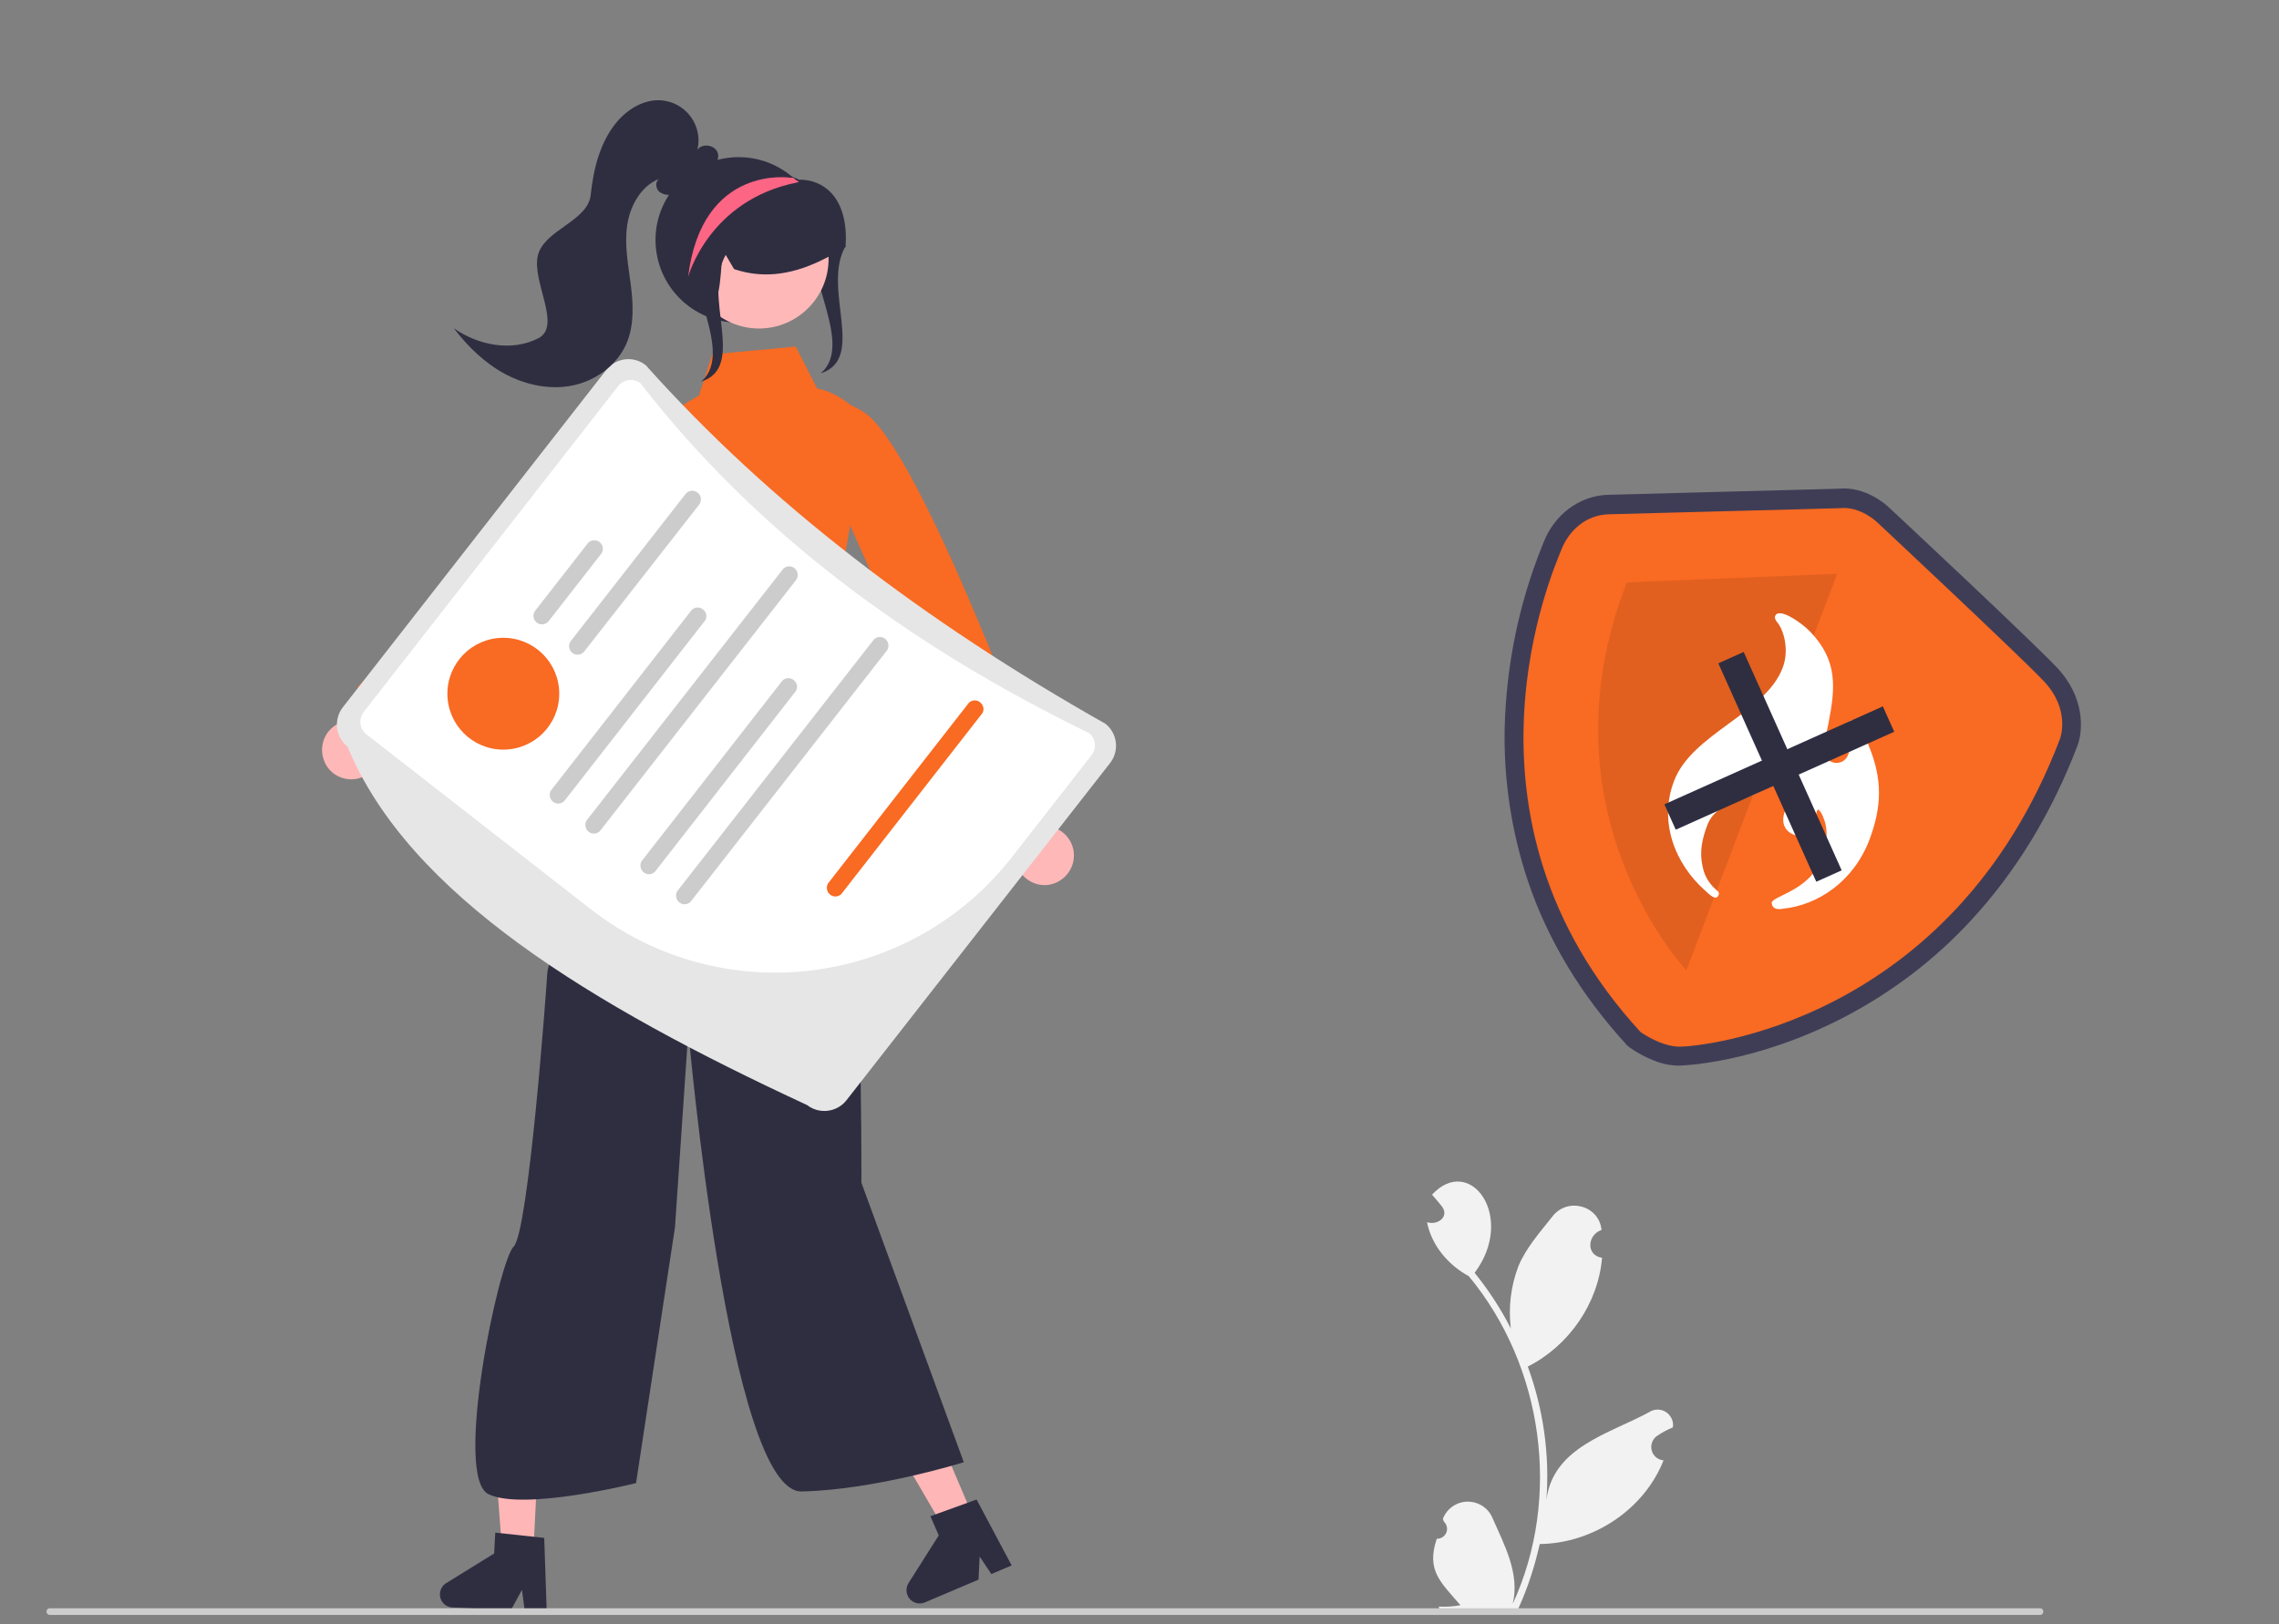 <?xml version="1.0" encoding="UTF-8"?>
<!-- Generator: Adobe Illustrator 21.1.0, SVG Export Plug-In . SVG Version: 6.00 Build 0)  -->
<svg xmlns="http://www.w3.org/2000/svg" xmlns:xlink="http://www.w3.org/1999/xlink" version="1.1" id="Capa_1" x="0px" y="0px" viewBox="0 0 819.1 584" style="enable-background:new 0 0 819.1 584;" xml:space="preserve">
<rect x="0" y="0" width="819.1" height="584" fill="#808080" stroke="none"/>
<style type="text/css">
	.st0{fill:#3F3D56;}
	.st1{fill:#F96A22;}
	.st2{opacity:0.1;enable-background:new    ;}
	.st3{fill:#FFFFFF;}
	.st4{fill:#2F2E41;}
	.st5{fill:#FFB8B8;}
	.st6{fill:#FFB6B6;}
	.st7{fill:#F2F2F2;}
	.st8{fill:#E6E6E6;}
	.st9{fill:#CCCCCC;}
	.st10{fill:#FD6584;}
</style>
<g>
	<path class="st0" d="M594.5,381.3c-3.1-1.2-6.1-2.8-8.9-4.8l-0.5-0.4l-0.5-0.5c-16.3-17.8-28.3-37.6-35.5-59   c-5.9-17.7-8.7-36.4-8.3-55.1c0.6-22.4,5.1-44.5,13.5-65.3c0.2-0.4,0.3-0.8,0.4-1c3.9-10.2,12.9-16.9,23-17.3   c7.7-0.2,78-2.1,83-2.2c9.8-1,17.3,5.8,18.5,7c2.7,2.5,50.1,46.8,60,57.2c10.2,10.7,9.5,22.7,7.5,28.1   c-9.3,24.4-22.2,45.5-38.3,62.9c-13,14.1-28.4,25.8-45.4,34.7c-32.8,17.1-59.3,17.5-59.6,17.5C600.5,383.1,597.4,382.5,594.5,381.3   z M594.2,365.9c1.8,1.2,6.2,3.6,9.6,3.7c4.3,0.1,27.4-2.6,53.1-16c35.5-18.5,61.5-48.9,77.2-90.2c0.3-0.9,2-7.1-4.5-13.8   c-9.7-10.2-59-56.3-59.5-56.7l-0.1-0.1c-1-1-4.5-3.5-7.7-3.2l-0.6,0c-0.8,0-75.3,2-83.2,2.2c-5.6,0.2-9.2,4.5-10.7,8.5   c-0.1,0.3-0.3,0.7-0.5,1.3C555.8,229.6,535.8,301.7,594.2,365.9z"></path>
	<path class="st1" d="M661.3,182.7c0,0-75.2,2-83.3,2.2c-8.1,0.3-14.2,5.9-16.9,12.9s-42.5,95.9,28.5,173.2c0,0,7.1,5.2,14,5.3   c6.9,0.1,97.7-7.9,136.8-110.7c0,0,4-10.5-6-20.9s-59.8-57-59.8-57S668.6,181.9,661.3,182.7z"></path>
	<path class="st2" d="M660.3,206.3l-54.2,142.5c0,0-53.6-56.6-21.4-139.4L660.3,206.3z"></path>
</g>
<path class="st3" d="M613.2,320.5c1.4,1.3,3.7,3.5,4.5,1.2c0.4-1-0.4-1.3-1-1.9c-2.4-2.1-4.1-4.9-4.7-8c-1.3-5.4-0.3-10,1.6-15.1  c4.3-11.4,20.9-7.5,25.2-18.9c1.7-4.4-0.6-6.7-0.1-7.9c0.3-0.8,0.5-0.7,1.3-0.4c2.8,1.1,5,7.3,5.3,10.1c0.2,1.5,0,2.9-0.6,4.3  c-0.9,2.5-2.2,5-3.1,7.5c-3.7,9.6,8.7,11.4,10.4,6.7c0.8-2.1,0.3-4.6,1.1-6.7c0.1-0.2,0.2-0.4,0.4-0.3c1.2,0.5,2.3,4,2.6,5.1  c0.9,4,0.2,8.6-1.2,12.3c-4.4,11.5-17.1,13.4-18.1,15.9c-0.1,0.4,0,3.1,4,2.3c12.6-1.3,25.3-9.7,31.1-24.8c4.5-12,4.7-21.7-0.2-33.7  c-0.8-2-3.5-8.2-5.7-9.1c-2.9-1.1,0,7.6-1.7,12.1c-0.7,2.3-3.2,3.6-5.5,2.9c-0.2-0.1-0.3-0.1-0.5-0.2c-4.1-1.6-1.7-11-1.1-14  c2.5-12.8,3.3-22.4-6.5-32.7c-3-3.2-11.4-9.1-12.7-5.7c-0.3,0.9,0.4,1.8,0.9,2.4c2.5,3.2,4.1,10.3,1.8,16.2  c-6.2,16.4-32.5,23.6-39,40.6C596.1,295.2,601.8,310.6,613.2,320.5L613.2,320.5z"></path>
<rect x="596.8" y="271" transform="matrix(0.912 -0.409 0.409 0.912 -56.929 286.11)" class="st4" width="86.1" height="10"></rect>
<rect x="596.8" y="271" transform="matrix(0.409 0.912 -0.912 0.409 629.762 -420.736)" class="st4" width="86.1" height="10"></rect>
<path class="st4" d="M303.9,88.5c-8.7,15.1,7.7,40.4-8.9,45.7l1.4-1.4c10-12.3-10.9-38.4-0.9-50.7c1.6-1.8,2.9-3.8,4-5.9"></path>
<path class="st5" d="M385.8,309.5c1.1-5.7-2.7-11.2-8.3-12.3c-0.6-0.1-1.2-0.2-1.8-0.2L354,234.3l-12,15.2l22.9,58.7  c0.3,5.8,5.3,10.3,11.1,10C380.8,317.9,384.9,314.3,385.8,309.5L385.8,309.5z"></path>
<path class="st1" d="M290.8,157.9c0,0-0.7-22.7,19.7-9.7s64.6,135,64.6,135l-22,11.9l-50-111.6L290.8,157.9z"></path>
<polygon class="st6" points="350.7,547.5 340.6,551.8 319,514.7 334,508.3 "></polygon>
<path class="st4" d="M363.6,562.8l-7.3,3.1l-4.2-6.3l-0.4,8.3l-19.3,8.2c-2.4,1-5.2-0.1-6.2-2.5c-0.6-1.4-0.5-3.1,0.3-4.4l10.9-17.2  l-3-6.9l16.6-6L363.6,562.8z"></path>
<polygon class="st6" points="191.6,560.1 180.6,559.5 177.4,516.7 193.7,517.5 "></polygon>
<path class="st4" d="M196.5,579.5l-7.9-0.4l-1-7.5l-4,7.3l-21-1c-2.6-0.1-4.6-2.3-4.5-4.9c0.1-1.5,0.9-3,2.2-3.8l17.3-10.7l0.4-7.5  l17.6,1.9L196.5,579.5z"></path>
<path class="st7" d="M516.4,553.2c2,0.1,3.6-1.5,3.7-3.4c0-1.1-0.4-2.1-1.2-2.8c-0.1-0.4-0.2-0.6-0.3-1c1.9-4.9,7.4-7.4,12.4-5.5  c2.4,0.9,4.4,2.8,5.4,5.2c4.3,9.8,9.9,20,7.3,30.9c17.6-38.2,11-85.5-15.8-117.8c-7.4-4-13.4-11.1-15-19.4c3.6,1.2,8.1-1.8,5.4-5.6  c-1.2-1.5-2.4-2.9-3.6-4.3c13.7-14.8,30.3,8.1,15.3,28.1c5,6.2,9.4,12.9,13,20c-0.9-7.6,0-15.2,2.7-22.3c2.7-6.6,7.8-12.3,12.3-18  c5.4-7,16.8-3.9,17.6,4.9c-5.1,1.7-5.7,9.1,0.2,10c-1.4,16.5-12,31.7-26.7,39.1c5.6,15.3,7.9,31.6,6.7,47.9  c2.4-19,22.8-23.8,36.9-31.5c2.6-1.7,6-1,7.7,1.6c0.8,1.2,1.1,2.6,0.8,3.9c-2,0.8-3.8,1.8-5.6,3c-2.2,1.5-2.8,4.5-1.3,6.7  c0.8,1.2,2.1,2,3.6,2.1c-7,17.8-25.5,29.9-44.5,30.1c-1.8,8-4.3,15.8-7.7,23.2l-28.3,0.3c-0.1-0.3-0.2-0.6-0.3-1  c2.6,0.1,5.2,0,7.8-0.5C517.9,568.9,512.5,564.7,516.4,553.2L516.4,553.2z"></path>
<path class="st4" d="M219.5,282c0,0-22.4,61.1-22.8,67.9s-6.8,93.3-12.1,98.3s-21.8,82.9-9,89s53-4,53-4l14-92l4.8-70.5  c0,0,14.5,166,40.7,165.5s58.3-10.5,58.3-10.5l-36.8-100.5c0,0,0.5-119-8-143S219.5,282,219.5,282z"></path>
<path class="st1" d="M286,124.6l-30,2.8l-4.8,14.8c0,0-25.1,13.8-19.6,20.1s-1.2,48.5-1.2,48.5l1.5,34.3c0,0-1.7,23.8-6.6,29.2  s-17.9,18.9-8.7,12.5c32-22.5,88-3.5,88-3.5l-8-49c0,0,18.2-80.2,11-87s-13.9-7.6-13.9-7.6L286,124.6z"></path>
<path class="st5" d="M128.2,280c5.7-1.1,9.5-6.5,8.4-12.2c-0.1-0.6-0.3-1.2-0.5-1.8l50.6-43l-18.6-5.6L121.9,260  c-5.3,2.4-7.6,8.7-5.2,14C118.6,278.4,123.4,280.9,128.2,280z"></path>
<path class="st1" d="M256.8,167.6c0,0,10-20.4-13.9-16.9s-114.5,96.4-114.5,96.4l15.2,19.9l91.5-81.1L256.8,167.6z"></path>
<path class="st8" d="M217.9,133l-94.7,121.3c-3.4,4.4-2.6,10.7,1.7,14.1c22,53.4,87.8,93,165.2,128.9c4.4,3.4,10.7,2.6,14.1-1.7  L399,274.3c3.4-4.4,2.6-10.7-1.7-14.1c-65-36.7-120.8-79.2-165.2-128.9C227.7,127.8,221.4,128.6,217.9,133z"></path>
<path class="st3" d="M392.3,271.5l-28.8,36.9c-36.7,46.7-104.1,55-151,18.6L131.7,264c-2.5-1.9-2.9-5.5-1-8l91.5-117.2  c2-2.5,5.5-2.9,8-1c40.9,52.8,95.6,93.8,161.1,125.7C393.8,265.4,394.3,269,392.3,271.5z"></path>
<path class="st9" d="M216,199.2l-18.8,24.1c-1,1.3-3,1.6-4.3,0.5c-1.3-1-1.6-2.9-0.5-4.3l18.8-24.1c1-1.3,3-1.6,4.3-0.5  C216.8,195.9,217.1,197.9,216,199.2C216,199.2,216,199.2,216,199.2L216,199.2z"></path>
<path class="st9" d="M251.3,181.4L210,234.2c-1,1.3-3,1.6-4.3,0.5c-1.3-1-1.6-3-0.5-4.3l0,0l41.2-52.8c1-1.3,3-1.6,4.3-0.5  C252.1,178.1,252.3,180,251.3,181.4C251.3,181.3,251.3,181.4,251.3,181.4z"></path>
<circle class="st1" cx="180.9" cy="249.4" r="20.1"></circle>
<path class="st9" d="M253.4,223.1L202.8,288c-1.2,1.2-3.1,1.2-4.3,0c-1-1-1.2-2.6-0.5-3.8l50.6-64.9c1.2-1.2,3.1-1.2,4.3,0  C254,220.3,254.2,221.9,253.4,223.1z"></path>
<path class="st9" d="M286.3,208.3l-70.7,90.5c-1.2,1.2-3.1,1.2-4.3,0c-1-1-1.2-2.6-0.5-3.8l70.7-90.5c1.2-1.2,3.1-1.2,4.3,0  C286.8,205.5,287,207.1,286.3,208.3L286.3,208.3z"></path>
<path class="st9" d="M286,248.5l-50.6,64.9c-1.2,1.2-3.1,1.2-4.3,0c-1-1-1.2-2.6-0.5-3.8l50.6-64.9c1.2-1.2,3.1-1.2,4.3,0  C286.6,245.8,286.8,247.3,286,248.5L286,248.5z"></path>
<path class="st1" d="M353,256.5l-50.6,64.9c-1.2,1.2-3.1,1.2-4.3,0c-1-1-1.2-2.6-0.5-3.8l50.6-64.9c1.2-1.2,3.1-1.2,4.3,0  C353.6,253.8,353.8,255.3,353,256.5L353,256.5z"></path>
<path class="st9" d="M318.9,233.7l-70.7,90.5c-1.2,1.2-3.1,1.2-4.3,0c-1-1-1.2-2.6-0.5-3.8l70.7-90.5c1.2-1.2,3.1-1.2,4.3,0  C319.4,230.9,319.6,232.5,318.9,233.7z"></path>
<path class="st4" d="M235.6,86.2c0,16.5,13.3,29.8,29.8,29.8s29.8-13.3,29.8-29.8c0-7.7-3-15.1-8.4-20.7l-0.1-0.1  c-0.2-0.3-0.5-0.5-0.7-0.7c0,0,0,0,0,0c0,0,0,0,0,0c-0.3-0.3-0.6-0.6-0.9-0.8c-12.4-10.9-31.2-9.6-42.1,2.8  C238.3,72,235.6,79,235.6,86.2L235.6,86.2z"></path>
<circle class="st5" cx="272.8" cy="93.1" r="25"></circle>
<path class="st4" d="M246.2,99.8c-2.4-11,1.1-23.4,8.8-30.7c7.9-7.4,19.4-9.6,29.4-5.7c0.6,0.3,1.3,0.5,1.9,0.8l0.3,0.1v0  c0.1,0,0.1,0.1,0.2,0.1c0.1,0.1,0.3,0.2,0.4,0.2c4.4-0.1,8.6,1.6,11.6,4.8c3.9,4.2,5.7,11,5.1,19.1l0,0.3l-0.2,0.1  c-2.9,1.9-6,3.5-9.1,5c-11,5.2-21,6.1-30.6,2.9l-0.2-0.1l-4-6.8c-0.8,4.7-0.4,20.2-5.1,21l-8.3-11L246.2,99.8z"></path>
<path class="st4" d="M193.5,121.6c8.5-4.4-2.4-20.3-0.2-29.7c2.2-9.3,18-12.3,19-21.8s3.4-19.3,9.7-26.6c4-4.6,9.9-8,16-7.4  c7.9,0.8,13.7,7.8,13,15.7c-0.1,0.7-0.2,1.4-0.4,2.1c1.7-2.5,6.2-1.9,7.3,0.9c1,2.5-1.2,5.5-3.8,5.7c-3.4,4.1-7.2,8.6-12.5,9.4  c-1.7,0.4-3.5,0-4.8-1.1c-1.2-1.2-1.3-3.6,0.1-4.5c-6.6,2.6-10.5,9.8-11.5,16.8c-1,7.1,0.4,14.2,1.3,21.2s1.3,14.5-1.5,21.1  c-3.3,7.7-10.8,13.3-19,15.1s-17,0-24.4-3.9c-7.4-3.9-13.6-9.9-18.7-16.6C171.9,124.2,184,126.5,193.5,121.6z"></path>
<path class="st4" d="M260.9,91.5c-8.7,15.1,7.7,40.4-8.9,45.7l1.4-1.4c10-12.3-10.9-38.4-0.9-50.7c1.6-1.8,2.9-3.8,4-5.9"></path>
<path class="st10" d="M247.3,99.6c0,0,7.4-27.7,39.2-34c0,0,0.2-0.1,0.3-0.1c0.1-0.1,0.2-0.1,0.3-0.2c-0.4-0.2-0.7-0.4-1.1-0.6  c0,0,0,0,0,0c0,0,0,0,0,0c-0.3-0.3-0.6-0.6-0.9-0.8l-0.9,0C284.2,63.9,252.3,58.8,247.3,99.6z"></path>
<path class="st9" d="M16.7,579.4c0,0.7,0.5,1.2,1.2,1.2c0,0,0,0,0,0h715.3c0.7,0,1.2-0.5,1.2-1.2s-0.5-1.2-1.2-1.2H17.9  C17.2,578.2,16.7,578.7,16.7,579.4C16.7,579.4,16.7,579.4,16.7,579.4z"></path>
</svg>
